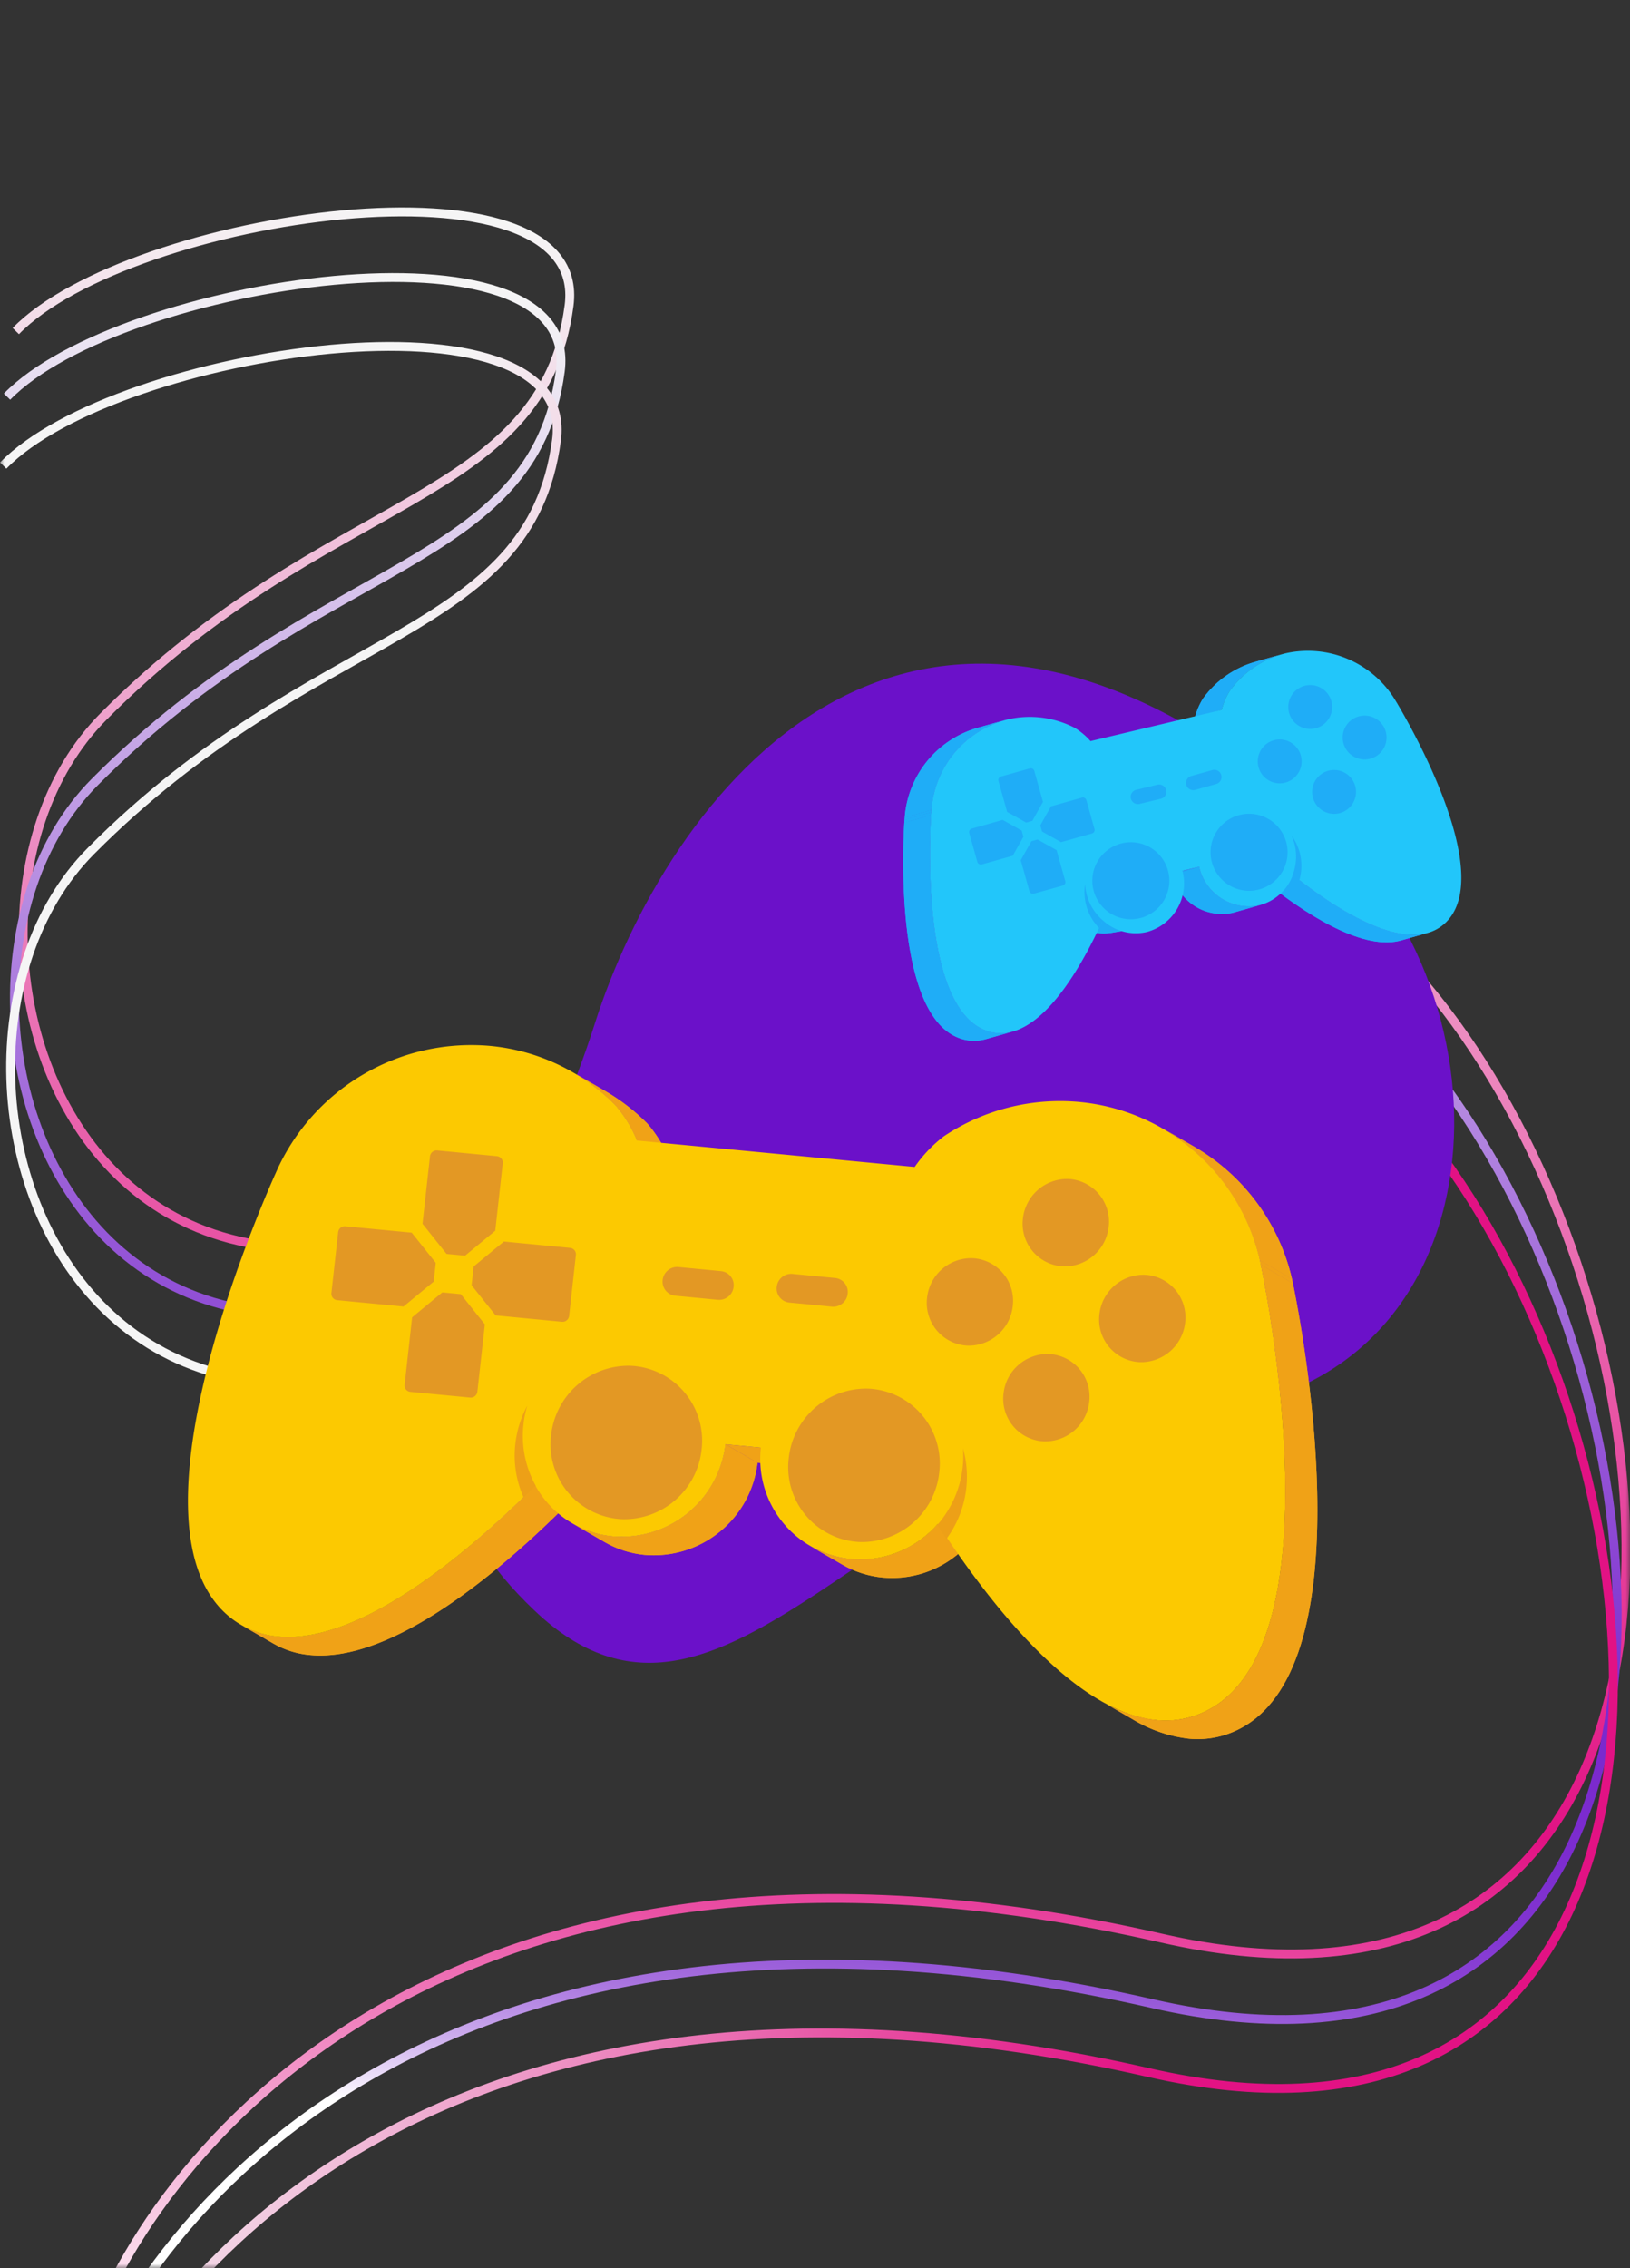 <?xml version="1.0" encoding="UTF-8"?> <svg xmlns="http://www.w3.org/2000/svg" xmlns:xlink="http://www.w3.org/1999/xlink" width="184" height="256" viewBox="0 0 184 256"><rect x="0" y="0" width="184" height="256" fill="#333333" stroke="none"/><defs><style>.cls-1{fill:#f4f5f8;}.cls-2{fill:#f0a217;}.cls-3{fill:#1fadf7;}.cls-4{mask:url(#mask);}.cls-5,.cls-6,.cls-7{fill:none;}.cls-5{stroke:url(#linear-gradient);}.cls-6{stroke:url(#linear-gradient-2);}.cls-7{stroke:url(#linear-gradient-3);}.cls-8{fill:#6b11c9;}.cls-9{clip-path:url(#clip-path);}.cls-10{isolation:isolate;}.cls-11{clip-path:url(#clip-path-2);}.cls-12{clip-path:url(#clip-path-3);}.cls-13{clip-path:url(#clip-path-4);}.cls-14{clip-path:url(#clip-path-5);}.cls-15{clip-path:url(#clip-path-6);}.cls-16{fill:#fcc901;}.cls-17{clip-path:url(#clip-path-7);}.cls-18{fill:#eda017;}.cls-19{fill:#e39824;}.cls-20{clip-path:url(#clip-path-8);}.cls-21{clip-path:url(#clip-path-9);}.cls-22{clip-path:url(#clip-path-10);}.cls-23{clip-path:url(#clip-path-11);}.cls-24{clip-path:url(#clip-path-12);}.cls-25{clip-path:url(#clip-path-13);}.cls-26{clip-path:url(#clip-path-14);}.cls-27{clip-path:url(#clip-path-15);}.cls-28{fill:#22c6fa;}</style><mask id="mask" x="0" y="0" width="184.047" height="282.066" maskUnits="userSpaceOnUse"><g id="mask0_45_1705" data-name="mask0 45 1705"><rect class="cls-1" width="184" height="256"></rect></g></mask><linearGradient id="linear-gradient" x1="70.663" y1="-18.997" x2="103.004" y2="224.833" gradientTransform="matrix(1, 0, 0, -1, 0, 256)" gradientUnits="userSpaceOnUse"><stop offset="0" stop-color="#fff"></stop><stop offset="0.327" stop-color="#e21284"></stop><stop offset="1" stop-color="#f5f5f5"></stop></linearGradient><linearGradient id="linear-gradient-2" x1="75.045" y1="14.099" x2="102.025" y2="217.51" gradientTransform="matrix(1, 0, 0, -1, 0, 256)" gradientUnits="userSpaceOnUse"><stop offset="0" stop-color="#fff"></stop><stop offset="0.013" stop-color="#eee3f9"></stop><stop offset="0.036" stop-color="#d3b8ef"></stop><stop offset="0.061" stop-color="#bb91e6"></stop><stop offset="0.087" stop-color="#a771de"></stop><stop offset="0.115" stop-color="#9657d8"></stop><stop offset="0.146" stop-color="#8a42d4"></stop><stop offset="0.181" stop-color="#8134d1"></stop><stop offset="0.224" stop-color="#7c2ccf"></stop><stop offset="0.294" stop-color="#7a29ce"></stop><stop offset="1" stop-color="#f5f5f5"></stop></linearGradient><linearGradient id="linear-gradient-3" x1="139.516" y1="72.032" x2="26.958" y2="96.032" gradientTransform="matrix(1, 0, 0, -1, 0, 256)" gradientUnits="userSpaceOnUse"><stop offset="0" stop-color="#e21284"></stop><stop offset="1" stop-color="#f5f5f5"></stop></linearGradient><clipPath id="clip-path"><path class="cls-2" d="M64.669,121.029l3.62,2.095a23.021,23.021,0,0,1,4.792,3.695,14.654,14.654,0,0,1,2.458,4.007l-3.62-2.095a14.654,14.654,0,0,0-2.458-4.007A23.024,23.024,0,0,0,64.669,121.029Z"></path></clipPath><clipPath id="clip-path-2"><path class="cls-2" d="M30.853,185.5l-3.619-2.095a10.078,10.078,0,0,0,4.144,1.302c9.343.889,21.574-9.538,29.06-17.035l3.62,2.095c-7.487,7.497-19.717,17.924-29.06,17.035A10.078,10.078,0,0,1,30.853,185.5Z"></path></clipPath><clipPath id="clip-path-3"><path class="cls-2" d="M68.253,174.049l-3.62-2.095a11.157,11.157,0,0,0,4.548,1.449,11.799,11.799,0,0,0,12.71-10.391l3.62,2.095a11.799,11.799,0,0,1-12.71,10.391A11.156,11.156,0,0,1,68.253,174.049Z"></path></clipPath><clipPath id="clip-path-4"><path class="cls-2" d="M95.096,176.601l-3.62-2.095a11.179,11.179,0,0,0,4.556,1.452,11.61,11.61,0,0,0,9.83-3.964l3.62,2.095a11.61,11.61,0,0,1-9.83,3.964A11.178,11.178,0,0,1,95.096,176.601Z"></path></clipPath><clipPath id="clip-path-5"><path class="cls-2" d="M131.246,127.363l3.619,2.095A23.308,23.308,0,0,1,145.843,144.35l-3.619-2.095A23.308,23.308,0,0,0,131.246,127.363Z"></path></clipPath><clipPath id="clip-path-6"><path class="cls-2" d="M142.224,142.255l3.619,2.095c.002.009.034.174.104.496l-3.619-2.095C142.258,142.429,142.226,142.264,142.224,142.255Z"></path></clipPath><clipPath id="clip-path-7"><path class="cls-2" d="M127.811,194.023l-3.62-2.095a15.798,15.798,0,0,0,6.344,2.213,10.245,10.245,0,0,0,5.45-.945c14.294-6.755,7.827-42.981,6.47-49.828-.04-.202-.087-.414-.127-.616l3.619,2.095c.04.202.087.413.127.616,1.357,6.848,7.824,43.074-6.47,49.828a10.245,10.245,0,0,1-5.45.945A15.798,15.798,0,0,1,127.811,194.023Z"></path></clipPath><clipPath id="clip-path-8"><path class="cls-3" d="M161.167,105.292l-3.014.854q-.107.03-.216.056c-4.414,1.049-10.941-3.347-15.011-6.591l3.013-.853c4.069,3.244,10.597,7.64,15.011,6.591Q161.06,105.323,161.167,105.292Z"></path></clipPath><clipPath id="clip-path-9"><path class="cls-3" d="M141.691,74.7l3.014-.853a10.972,10.972,0,0,0-5.881,4.126,7.424,7.424,0,0,0-.921,2.152l-3.014.853a7.422,7.422,0,0,1,.921-2.152A10.972,10.972,0,0,1,141.691,74.7Z"></path></clipPath><clipPath id="clip-path-10"><path class="cls-3" d="M142.345,102.124l-3.013.854q-.109.031-.22.057a5.727,5.727,0,0,1-6.761-4.35l3.014-.853a5.727,5.727,0,0,0,6.761,4.35Q142.237,102.154,142.345,102.124Z"></path></clipPath><clipPath id="clip-path-11"><path class="cls-3" d="M128.537,104.77l-3.089.517q-.112.019-.225.033a5.5,5.5,0,0,1-4.79-1.874l3.089-.517a5.5,5.5,0,0,0,4.79,1.874Q128.425,104.789,128.537,104.77Z"></path></clipPath><clipPath id="clip-path-12"><path class="cls-3" d="M110.238,82.177l3.014-.853A11.413,11.413,0,0,0,105.14,91.419l-3.014.853A11.413,11.413,0,0,1,110.238,82.177Z"></path></clipPath><clipPath id="clip-path-13"><path class="cls-3" d="M105.123,91.672l-3.013.853c.006-.159.017-.249.018-.254l3.014-.853C105.14,91.423,105.128,91.514,105.123,91.672Z"></path></clipPath><clipPath id="clip-path-14"><path class="cls-3" d="M105.095,91.994l-3.014.853c.01-.104.018-.217.028-.321l3.013-.853C105.113,91.777,105.105,91.89,105.095,91.994Z"></path></clipPath><clipPath id="clip-path-15"><path class="cls-3" d="M114.334,116.425l-3.014.853q-.112.032-.225.059a4.781,4.781,0,0,1-2.673-.116c-7.282-2.432-6.541-20.876-6.341-24.374l3.014-.853c-.2,3.498-.94,21.942,6.341,24.374a4.781,4.781,0,0,0,2.673.116Q114.222,116.457,114.334,116.425Z"></path></clipPath></defs><title>Artboard 1 copy 2</title><g id="Layer_2" data-name="Layer 2"><g class="cls-4"><path class="cls-5" d="M9.026,266.74c7.156-23.659,41.59-66.382,122.079-47.992C231.715,241.736,170.064,34.075,92.32,109.041s-106.025-2.613-80.637-28.173,49.57-23.86,52.556-46.365c2.389-18.01-49.66-10.303-62.455,2.865"></path><path class="cls-6" d="M8.037,274.143c7.156-23.66,41.59-66.382,122.078-47.992C230.726,249.138,169.074,41.477,91.33,116.443s-106.025-2.612-80.637-28.173,49.57-23.86,52.556-46.365C65.638,23.895,13.59,31.601.794,44.77"></path><path class="cls-7" d="M7.608,281.921c7.156-23.66,41.59-66.382,122.078-47.992,100.611,22.987,38.959-184.674-38.785-109.708s-106.025-2.612-80.637-28.173,49.57-23.86,52.556-46.365c2.389-18.01-49.66-10.303-62.455,2.865"></path><path class="cls-8" d="M149.045,92.834c-46.697-41.1-74.048-2.017-81.889,22.664-9.21,28.994-28.346,45.845-6.81,66.288s38.793-18.569,76.139-22.58C169.543,155.655,172.017,113.053,149.045,92.834Z"></path></g></g><g id="Layer_1" data-name="Layer 1"><path class="cls-2" d="M64.669,121.029l3.62,2.095a23.021,23.021,0,0,1,4.792,3.695,14.654,14.654,0,0,1,2.458,4.007l-3.62-2.095a14.654,14.654,0,0,0-2.458-4.007A23.024,23.024,0,0,0,64.669,121.029Z"></path><g class="cls-9"><g class="cls-10"><path class="cls-2" d="M64.669,121.029l3.62,2.095a23.021,23.021,0,0,1,4.792,3.695,14.654,14.654,0,0,1,2.458,4.007l-3.62-2.095a14.654,14.654,0,0,0-2.458-4.007,23.024,23.024,0,0,0-4.792-3.695"></path></g></g><path class="cls-2" d="M30.853,185.5l-3.619-2.095a10.078,10.078,0,0,0,4.144,1.302c9.343.889,21.574-9.538,29.06-17.035l3.62,2.095c-7.487,7.497-19.717,17.924-29.06,17.035A10.078,10.078,0,0,1,30.853,185.5Z"></path><g class="cls-11"><g class="cls-10"><path class="cls-2" d="M60.437,167.672l3.62,2.095c-7.487,7.497-19.717,17.924-29.06,17.035A10.078,10.078,0,0,1,30.853,185.5l-3.619-2.095a10.078,10.078,0,0,0,4.144,1.302c9.343.889,21.574-9.538,29.06-17.035"></path></g></g><path class="cls-2" d="M68.253,174.049l-3.62-2.095a11.157,11.157,0,0,0,4.548,1.449,11.799,11.799,0,0,0,12.71-10.391l3.62,2.095a11.799,11.799,0,0,1-12.71,10.391A11.156,11.156,0,0,1,68.253,174.049Z"></path><g class="cls-12"><g class="cls-10"><path class="cls-2" d="M81.892,163.012l3.62,2.095a11.799,11.799,0,0,1-12.71,10.391,11.156,11.156,0,0,1-4.548-1.449l-3.62-2.095a11.157,11.157,0,0,0,4.548,1.449,11.799,11.799,0,0,0,12.71-10.391"></path></g></g><polygon class="cls-2" points="85.893 163.393 89.513 165.488 85.511 165.107 81.892 163.012 85.893 163.393"></polygon><path class="cls-2" d="M95.096,176.601l-3.62-2.095a11.179,11.179,0,0,0,4.556,1.452,11.61,11.61,0,0,0,9.83-3.964l3.62,2.095a11.61,11.61,0,0,1-9.83,3.964A11.178,11.178,0,0,1,95.096,176.601Z"></path><g class="cls-13"><g class="cls-10"><path class="cls-2" d="M105.863,171.993l3.62,2.095a11.61,11.61,0,0,1-9.83,3.964,11.178,11.178,0,0,1-4.556-1.452l-3.62-2.095a11.179,11.179,0,0,0,4.556,1.452,11.61,11.61,0,0,0,9.83-3.964"></path></g></g><path class="cls-2" d="M131.246,127.363l3.619,2.095A23.308,23.308,0,0,1,145.843,144.35l-3.619-2.095A23.308,23.308,0,0,0,131.246,127.363Z"></path><g class="cls-14"><g class="cls-10"><path class="cls-2" d="M131.246,127.363l3.619,2.095A23.308,23.308,0,0,1,145.843,144.35l-3.619-2.095a23.308,23.308,0,0,0-10.978-14.892"></path></g></g><path class="cls-2" d="M142.224,142.255l3.619,2.095c.002.009.034.174.104.496l-3.619-2.095C142.258,142.429,142.226,142.264,142.224,142.255Z"></path><g class="cls-15"><g class="cls-10"><path class="cls-2" d="M142.224,142.255l3.619,2.095c.002.009.034.174.104.496l-3.619-2.095c-.071-.322-.103-.488-.104-.496"></path></g></g><path class="cls-16" d="M121.88,124.379a23.123,23.123,0,0,1,20.344,17.876c.002.009.034.174.104.496.04.202.087.413.127.616,1.357,6.848,7.824,43.074-6.47,49.828a10.245,10.245,0,0,1-5.45.945c-9.341-.889-18.999-13.398-24.673-22.147a11.61,11.61,0,0,1-9.83,3.964,11.332,11.332,0,0,1-10.139-12.565l-4.002-.381a11.799,11.799,0,0,1-12.71,10.391,11.176,11.176,0,0,1-8.745-5.731c-7.487,7.497-19.717,17.924-29.06,17.035a9.997,9.997,0,0,1-5.126-1.951c-12.495-9.303,1.864-43.548,4.71-49.996.084-.19.177-.389.26-.579l.212-.466a24.105,24.105,0,0,1,23.877-13.67,22.916,22.916,0,0,1,14.149,6.678,14.654,14.654,0,0,1,2.458,4.007l31.336,2.981a15.371,15.371,0,0,1,3.294-3.46A23.63,23.63,0,0,1,121.88,124.379Z"></path><path class="cls-2" d="M127.811,194.023l-3.62-2.095a15.798,15.798,0,0,0,6.344,2.213,10.245,10.245,0,0,0,5.45-.945c14.294-6.755,7.827-42.981,6.47-49.828-.04-.202-.087-.414-.127-.616l3.619,2.095c.04.202.087.413.127.616,1.357,6.848,7.824,43.074-6.47,49.828a10.245,10.245,0,0,1-5.45.945A15.798,15.798,0,0,1,127.811,194.023Z"></path><g class="cls-17"><g class="cls-10"><path class="cls-2" d="M142.328,142.751l3.619,2.095c.04.202.087.413.127.616,1.357,6.848,7.824,43.074-6.47,49.828a10.245,10.245,0,0,1-5.45.945,15.798,15.798,0,0,1-6.344-2.213l-3.62-2.095a15.798,15.798,0,0,0,6.344,2.213,10.245,10.245,0,0,0,5.45-.945c14.294-6.755,7.827-42.981,6.47-49.828-.04-.202-.087-.414-.127-.616"></path></g></g><path class="cls-18" d="M59.093,160.755a11.595,11.595,0,0,0,1.376,6.929l-1.36,1.334a11.545,11.545,0,0,1-.935-6.043,11.717,11.717,0,0,1,1.346-4.313A10.992,10.992,0,0,0,59.093,160.755Z"></path><path class="cls-18" d="M108.71,163.474a11.804,11.804,0,0,1-1.881,10.224l-1.034-1.57a11.867,11.867,0,0,0,2.875-6.52A11.407,11.407,0,0,0,108.71,163.474Z"></path><path class="cls-19" d="M98.489,156.762a8.459,8.459,0,0,1,7.535,9.441,8.787,8.787,0,0,1-8.935,7.841q-.257-.009-.517-.034a8.464,8.464,0,0,1-7.535-9.441,8.786,8.786,0,0,1,8.935-7.841Q98.23,156.737,98.489,156.762Z"></path><path class="cls-19" d="M71.662,154.184a8.464,8.464,0,0,1,7.535,9.441,8.781,8.781,0,0,1-8.934,7.841c-.172-.006-.344-.017-.518-.034a8.464,8.464,0,0,1-7.535-9.441,8.787,8.787,0,0,1,8.935-7.841C71.317,154.156,71.489,154.167,71.662,154.184Z"></path><path class="cls-19" d="M76.479,142.998q.048.002.098.006l4.823.465a1.585,1.585,0,0,1,1.412,1.772,1.645,1.645,0,0,1-1.676,1.47q-.049-.002-.098-.006L76.215,146.24a1.591,1.591,0,0,1-1.412-1.772A1.645,1.645,0,0,1,76.479,142.998Z"></path><path class="cls-19" d="M89.358,143.772c.032.001.065.003.098.006l4.823.465a1.585,1.585,0,0,1,1.412,1.772,1.645,1.645,0,0,1-1.676,1.47q-.049-.002-.098-.006l-4.814-.464a1.592,1.592,0,0,1-1.421-1.772A1.645,1.645,0,0,1,89.358,143.772Z"></path><path class="cls-19" d="M49.191,142.533l-.233,2.118c-1.33,1.093-2.079,1.713-3.409,2.814l-7.49-.719a.731.731,0,0,1-.648-.812l.761-6.854a.753.753,0,0,1,.765-.675c.016.001.032.002.048.003l7.49.719C47.538,140.457,48.127,141.204,49.191,142.533Z"></path><path class="cls-19" d="M52.497,141.725l-2.086-.198c-1.064-1.329-1.653-2.076-2.717-3.405l.844-7.605a.758.758,0,0,1,.779-.673l.034.002,6.751.648a.731.731,0,0,1,.648.812l-.844,7.605C54.575,140.012,53.827,140.623,52.497,141.725Z"></path><path class="cls-19" d="M64.368,140.847a.724.724,0,0,1,.639.812l-.761,6.854a.75.75,0,0,1-.771.674l-.033-.002-7.49-.719c-1.064-1.329-1.662-2.076-2.716-3.405l.233-2.118c1.331-1.102,2.079-1.713,3.409-2.814Z"></path><path class="cls-19" d="M49.93,145.869l2.086.199c1.055,1.329,1.653,2.076,2.716,3.405l-.844,7.605a.751.751,0,0,1-.764.666c-.016-.001-.032-.002-.048-.003l-6.751-.648a.717.717,0,0,1-.648-.803l.844-7.605C47.851,147.582,48.6,146.962,49.93,145.869Z"></path><path class="cls-19" d="M109.747,142.008q.145.005.291.019a4.814,4.814,0,0,1,4.286,5.38,5.002,5.002,0,0,1-5.087,4.469q-.145-.005-.291-.019a4.832,4.832,0,0,1-4.295-5.38A5.01,5.01,0,0,1,109.747,142.008Z"></path><path class="cls-19" d="M129.197,143.881q.145.005.292.019a4.821,4.821,0,0,1,4.295,5.38,5.008,5.008,0,0,1-5.094,4.46c-.097-.003-.194-.01-.292-.019a4.819,4.819,0,0,1-4.295-5.371A5.01,5.01,0,0,1,129.197,143.881Z"></path><path class="cls-19" d="M120.566,133.065q.145.005.291.019a4.832,4.832,0,0,1,4.295,5.38,5.01,5.01,0,0,1-5.096,4.469q-.145-.005-.291-.019a4.826,4.826,0,0,1-4.295-5.38A5.017,5.017,0,0,1,120.566,133.065Z"></path><path class="cls-19" d="M118.368,152.823c.097.003.194.01.292.019a4.813,4.813,0,0,1,4.296,5.371,4.997,4.997,0,0,1-5.094,4.469q-.146-.005-.293-.019a4.814,4.814,0,0,1-4.286-5.38A4.995,4.995,0,0,1,118.368,152.823Z"></path><path class="cls-3" d="M161.167,105.292l-3.014.854q-.107.03-.216.056c-4.414,1.049-10.941-3.347-15.011-6.591l3.013-.853c4.069,3.244,10.597,7.64,15.011,6.591Q161.06,105.323,161.167,105.292Z"></path><g class="cls-20"><g class="cls-10"><path class="cls-3" d="M161.167,105.292l-3.014.854q-.107.03-.216.056c-4.414,1.049-10.941-3.347-15.011-6.591l3.013-.853c4.069,3.244,10.597,7.64,15.011,6.591q.109-.026.216-.056"></path></g></g><path class="cls-3" d="M141.691,74.7l3.014-.853a10.972,10.972,0,0,0-5.881,4.126,7.424,7.424,0,0,0-.921,2.152l-3.014.853a7.422,7.422,0,0,1,.921-2.152A10.972,10.972,0,0,1,141.691,74.7Z"></path><g class="cls-21"><g class="cls-10"><path class="cls-3" d="M137.902,80.125l-3.014.853a7.422,7.422,0,0,1,.921-2.152,10.972,10.972,0,0,1,5.881-4.126l3.014-.853a10.972,10.972,0,0,0-5.881,4.126,7.424,7.424,0,0,0-.921,2.152"></path></g></g><path class="cls-3" d="M142.345,102.124l-3.013.854q-.109.031-.22.057a5.727,5.727,0,0,1-6.761-4.35l3.014-.853a5.727,5.727,0,0,0,6.761,4.35Q142.237,102.154,142.345,102.124Z"></path><g class="cls-22"><g class="cls-10"><path class="cls-3" d="M142.345,102.124l-3.013.853q-.109.031-.22.057a5.727,5.727,0,0,1-6.761-4.35l3.014-.853a5.727,5.727,0,0,0,6.761,4.35q.111-.026.22-.057"></path></g></g><polygon class="cls-3" points="135.364 97.831 132.351 98.685 130.463 99.133 133.477 98.28 135.364 97.831"></polygon><path class="cls-3" d="M128.537,104.77l-3.089.517q-.112.019-.225.033a5.5,5.5,0,0,1-4.79-1.874l3.089-.517a5.5,5.5,0,0,0,4.79,1.874Q128.425,104.789,128.537,104.77Z"></path><g class="cls-23"><g class="cls-10"><path class="cls-3" d="M128.537,104.77l-3.089.517q-.112.019-.225.033a5.5,5.5,0,0,1-4.79-1.874l3.089-.517a5.5,5.5,0,0,0,4.79,1.874q.113-.014.225-.033"></path></g></g><path class="cls-3" d="M110.238,82.177l3.014-.853A11.413,11.413,0,0,0,105.14,91.419l-3.014.853A11.413,11.413,0,0,1,110.238,82.177Z"></path><g class="cls-24"><g class="cls-10"><path class="cls-3" d="M105.14,91.419l-3.014.853a11.413,11.413,0,0,1,8.111-10.095l3.014-.853A11.413,11.413,0,0,0,105.14,91.419"></path></g></g><path class="cls-3" d="M105.123,91.672l-3.013.853c.006-.159.017-.249.018-.254l3.014-.853C105.14,91.423,105.128,91.514,105.123,91.672Z"></path><g class="cls-25"><g class="cls-10"><path class="cls-3" d="M105.123,91.672l-3.013.853c.006-.159.017-.249.018-.254l3.014-.853c-.001.005-.012.095-.018.254"></path></g></g><path class="cls-3" d="M105.095,91.994l-3.014.853c.01-.104.018-.217.028-.321l3.013-.853C105.113,91.777,105.105,91.89,105.095,91.994Z"></path><g class="cls-26"><g class="cls-10"><path class="cls-3" d="M105.095,91.994l-3.014.853c.01-.104.018-.217.028-.321l3.013-.853c-.01.104-.018.217-.028.321"></path></g></g><path class="cls-3" d="M114.334,116.425l-3.014.853q-.112.032-.225.059a4.781,4.781,0,0,1-2.673-.116c-7.282-2.432-6.541-20.876-6.341-24.374l3.014-.853c-.2,3.498-.94,21.942,6.341,24.374a4.781,4.781,0,0,0,2.673.116Q114.222,116.457,114.334,116.425Z"></path><g class="cls-27"><g class="cls-10"><path class="cls-3" d="M114.334,116.425l-3.014.853q-.112.032-.225.059a4.781,4.781,0,0,1-2.673-.116c-7.282-2.432-6.541-20.876-6.341-24.374l3.014-.853c-.2,3.498-.94,21.942,6.341,24.374a4.781,4.781,0,0,0,2.673.116q.113-.027.225-.059"></path></g></g><path class="cls-28" d="M145.157,73.729a11.515,11.515,0,0,1,12.317,5.249c.002.004.046.082.132.218.059.097.115.185.164.276,1.788,3.025,10.886,19.131,5.51,24.572a4.748,4.748,0,0,1-2.328,1.305c-4.414,1.049-10.941-3.347-15.011-6.591a5.447,5.447,0,0,1-3.815,3.423,5.727,5.727,0,0,1-6.761-4.35l-1.888.449a5.675,5.675,0,0,1-4.033,6.916,5.5,5.5,0,0,1-4.967-1.335c-2.141,4.72-5.951,11.574-10.367,12.623a4.781,4.781,0,0,1-2.673-.116c-7.282-2.432-6.541-20.876-6.341-24.374.01-.104.018-.217.028-.321.006-.159.017-.249.018-.254a11.384,11.384,0,0,1,8.565-10.213,11.048,11.048,0,0,1,7.596.932,7.632,7.632,0,0,1,1.798,1.506l14.803-3.519a7.424,7.424,0,0,1,.921-2.152A10.956,10.956,0,0,1,145.157,73.729Z"></path><path class="cls-3" d="M124.495,103.888a5.81,5.81,0,0,1-2.005-4.1,5.817,5.817,0,0,0,1.581,4.957"></path><path class="cls-3" d="M145.878,98.865a5.809,5.809,0,0,0-.08-4.564,5.818,5.818,0,0,1,.848,5.133"></path><path class="cls-3" d="M128.67,103.632a4.347,4.347,0,1,1,3.209-5.243A4.352,4.352,0,0,1,128.67,103.632Zm16.557-8.455a4.347,4.347,0,1,0-3.209,5.243A4.352,4.352,0,0,0,145.226,95.177Z"></path><path class="cls-3" d="M131.04,90.153l-2.399.577a.815.815,0,0,1-.984-.602h0a.815.815,0,0,1,.602-.984l2.399-.577a.815.815,0,0,1,.983.602h0A.815.815,0,0,1,131.04,90.153Z"></path><path class="cls-3" d="M134.92,89.152l2.376-.668a.815.815,0,0,0,.564-1.006h0a.815.815,0,0,0-1.006-.564l-2.376.668a.815.815,0,0,0-.564,1.006h0A.815.815,0,0,0,134.92,89.152Z"></path><path class="cls-3" d="M116.534,92.643l-.7.197-2.142-1.202-.98-3.489a.412.412,0,0,1,.285-.509l3.25-.913a.413.413,0,0,1,.509.285l.98,3.489Zm.592,2.107-.7.197-1.202,2.142.981,3.489a.412.412,0,0,0,.509.285l3.25-.913a.412.412,0,0,0,.285-.509l-.98-3.489Zm2.647.301,3.489-.98a.412.412,0,0,0,.286-.509l-.913-3.25a.412.412,0,0,0-.509-.285l-3.489.98-1.202,2.142.197.7Zm-4.248-.61-.197-.7-2.142-1.202-3.489.98a.412.412,0,0,0-.285.509l.913,3.25a.413.413,0,0,0,.509.285l3.489-.981Z"></path><path class="cls-3" d="M145.126,88.318A2.476,2.476,0,1,1,146.84,85.264,2.479,2.479,0,0,1,145.126,88.318Z"></path><path class="cls-3" d="M154.712,85.624A2.476,2.476,0,1,1,156.426,82.57,2.479,2.479,0,0,1,154.712,85.624Z"></path><path class="cls-3" d="M148.572,82.178a2.476,2.476,0,1,1,1.714-3.054A2.479,2.479,0,0,1,148.572,82.178Z"></path><path class="cls-3" d="M151.266,91.764A2.476,2.476,0,1,1,152.98,88.71,2.479,2.479,0,0,1,151.266,91.764Z"></path></g></svg> 